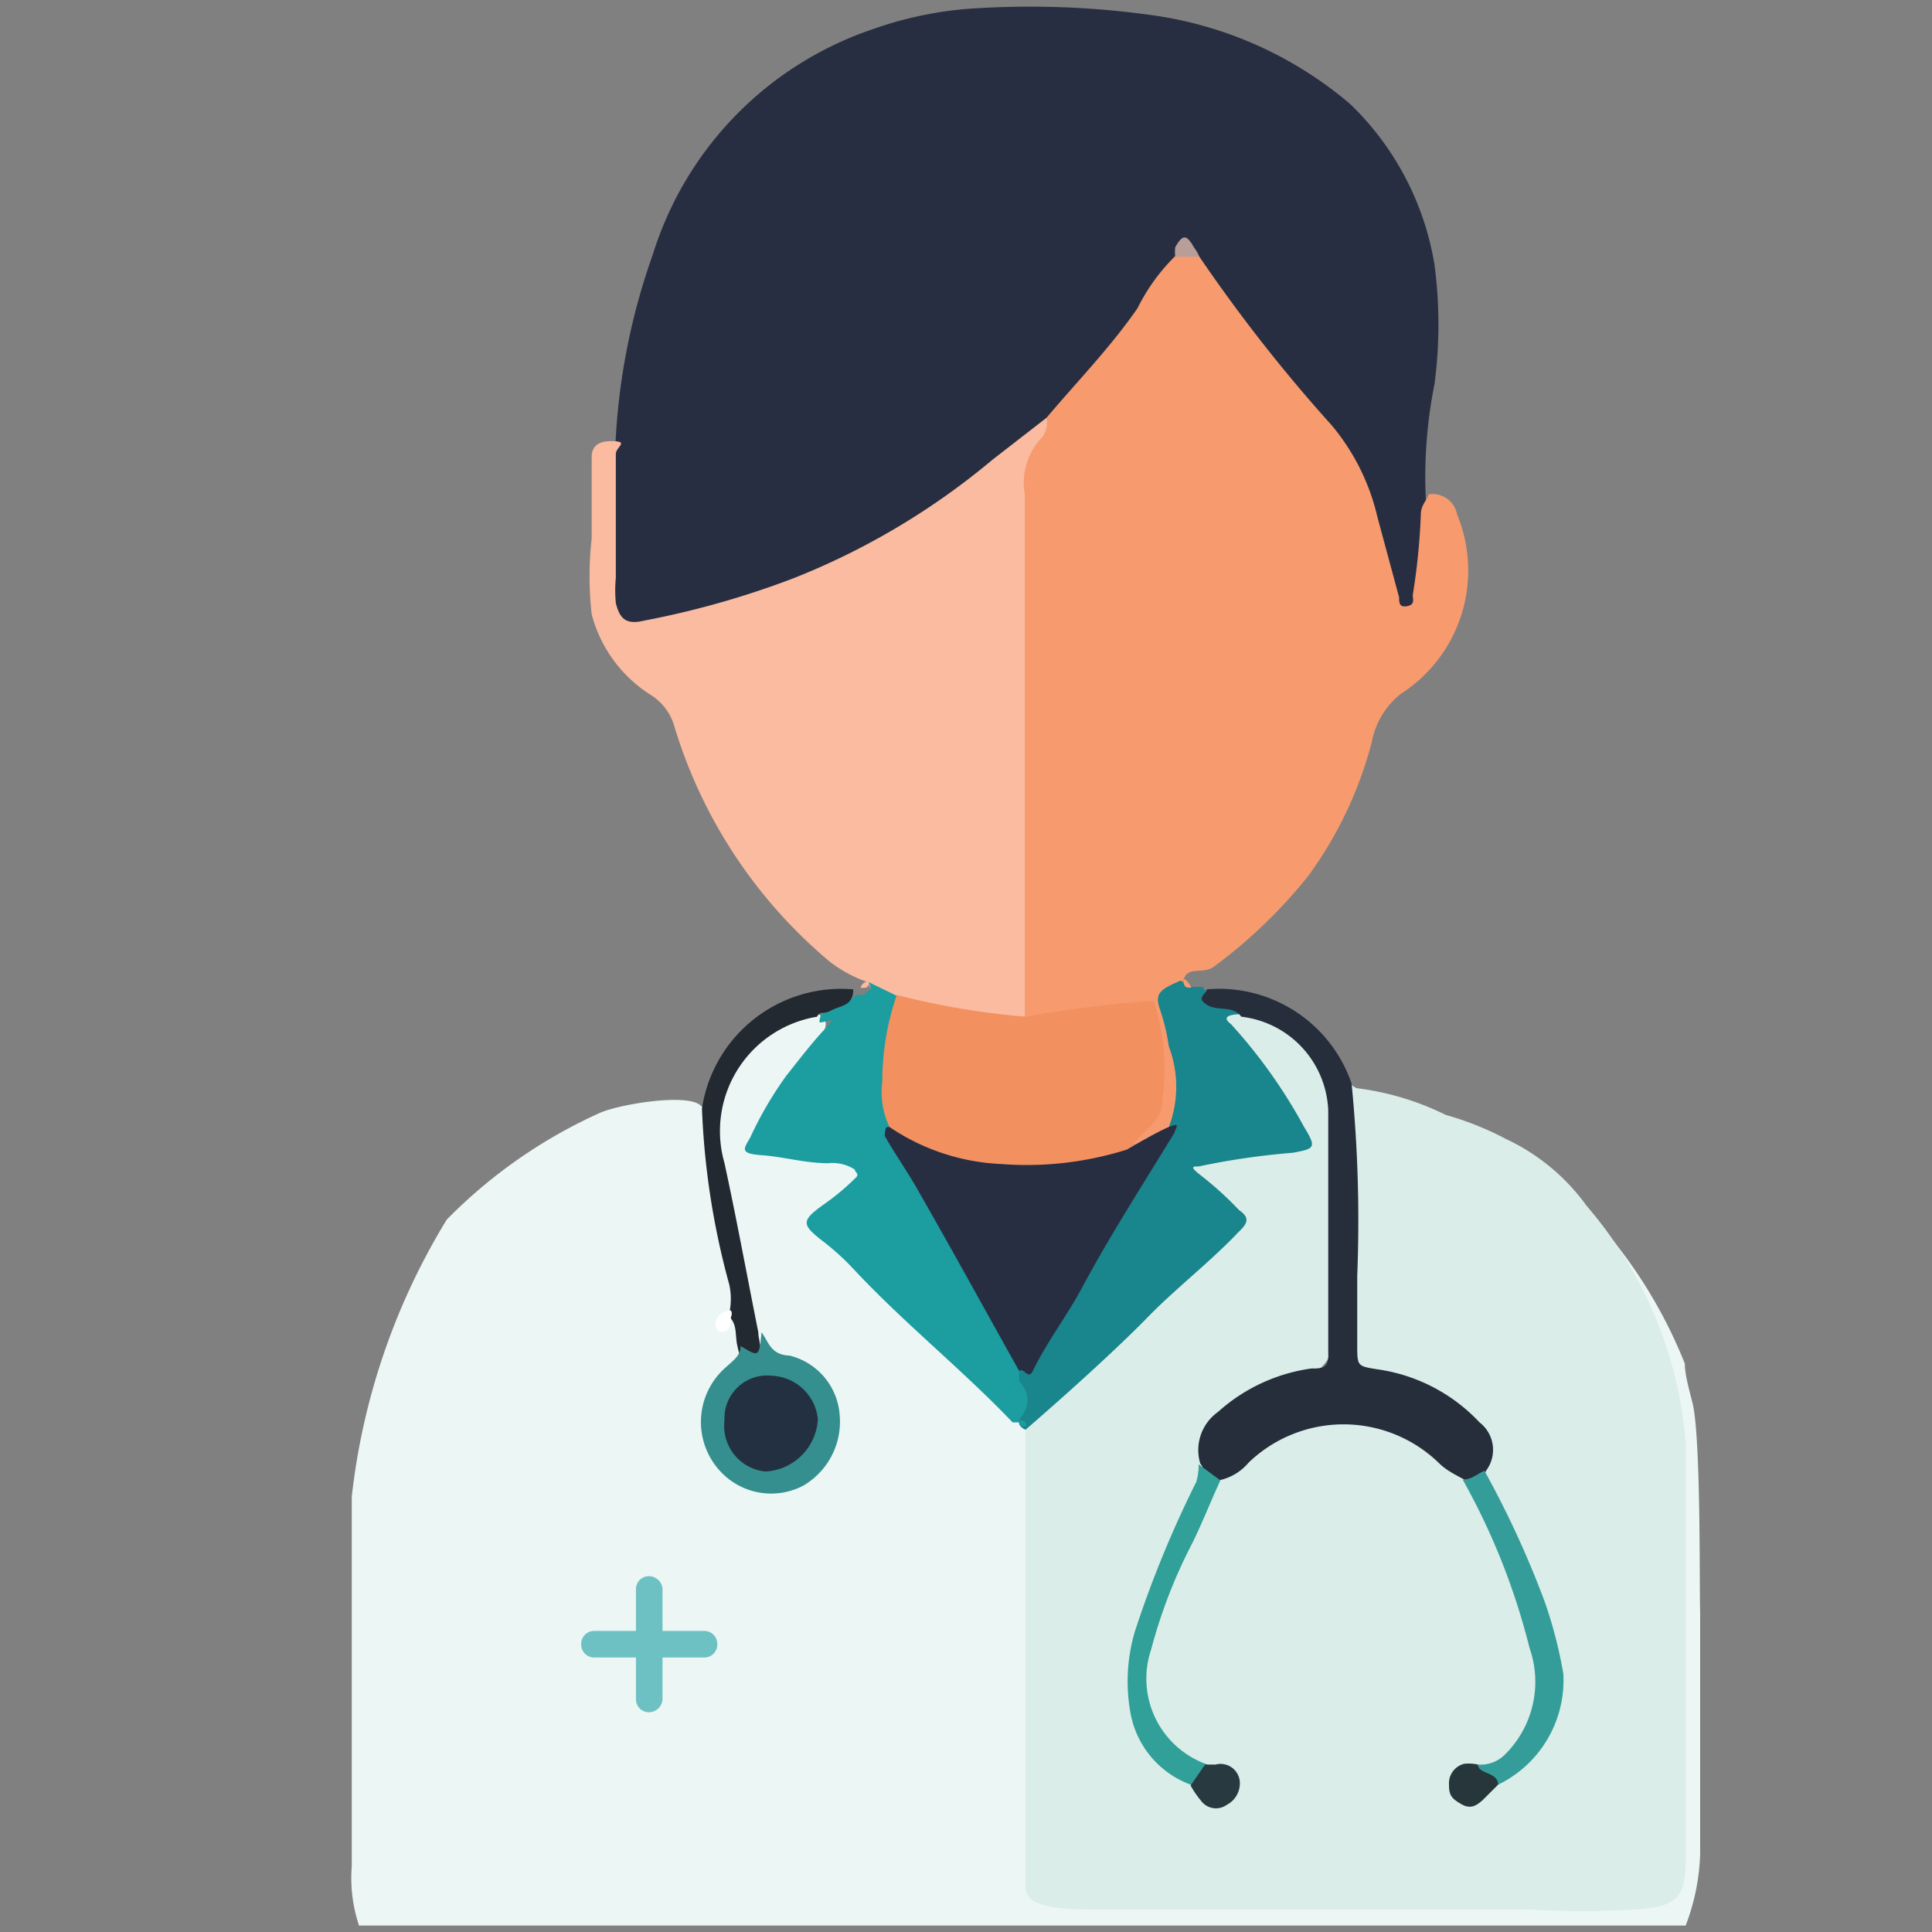 <svg id="Layer_1" data-name="Layer 1" xmlns="http://www.w3.org/2000/svg" width="24" height="24" viewBox="0 0 24 24"><rect x="0" y="0" width="24" height="24" fill="#808080" stroke="none"/><path d="M19.88,15.22a6,6,0,0,1,1.05,1.72c0,.15.06.34.1.51.1.46.08,2.26.09,2.58v3a2.71,2.71,0,0,1-.18.89H4.46a1.86,1.86,0,0,1-.09-.74V18.59a8.37,8.37,0,0,1,1.18-3.44,6.28,6.28,0,0,1,1.89-1.32c.23-.11,1.12-.26,1.27-.09a.18.18,0,0,1,.11.13c0,.77.3,1.51.36,2.28.06.07-.22.16,0,.22a.45.45,0,0,1,.09.35c0,.21-.19.31-.29.45a.76.76,0,0,0,.19,1.14A.74.74,0,1,0,9.83,17a.68.68,0,0,1-.47-.49c-.19-.7-.32-1.41-.44-2.12a1.45,1.45,0,0,1,1.15-1.82c.27.06.2.21.09.36s-.4.52-.57.81-.19.43.24.51a5.23,5.23,0,0,1,.57.06c.35.1.39.24.14.5s-.32.33,0,.7c.67.71,1.43,1.32,2.1,2l.09.11a.61.61,0,0,1,.07.14.83.83,0,0,1,0,.15c.05,1.62,0,3.24,0,4.85,0,.69.08.8.77.8,1.37,0,2.75,0,4.13,0,.73-.05,1.48.08,2.22.06s.8-.1.8-.81c0-1.53,0-3.06,0-4.58a4.11,4.11,0,0,0-.3-1.55C20.41,16.42,19.73,15.49,19.88,15.22Z" fill="#ebf6f5"/><path d="M20.94,17.93V23.1c0,.49-.12.58-.62.62a12,12,0,0,1-1.34,0H17.25c-1.24,0-2.49,0-3.73,0-.82,0-.78-.21-.78-.33s0-.22,0-.32V17.73a1.22,1.22,0,0,1,.48-.57c.61-.48,1.1-1.09,1.7-1.59.45-.37.43-.4,0-.83-.23-.24-.19-.35.14-.44s.53-.05.79-.1.25-.12.14-.3a9.15,9.15,0,0,0-.67-1c-.19-.23-.15-.38.17-.39a1.27,1.27,0,0,1,1.09,1.33c0,.88,0,1.75,0,2.63a.59.59,0,0,1-.49.68c-.5.14-1,.29-1.12.94a4.32,4.32,0,0,1-.41,1.05,7.78,7.78,0,0,0-.39,1.05,1.48,1.48,0,0,0,.58,1.86l.14.11c.09.06.17.13.28,0a.08.08,0,0,0,0-.08c0-.14-.15-.11-.25-.14h-.09a1.27,1.27,0,0,1-.68-1.61,8.59,8.59,0,0,1,.9-2.06,2.29,2.29,0,0,1,1.73-.73,2.32,2.32,0,0,1,1.38.72,5.6,5.6,0,0,1,.94,2.27A1.13,1.13,0,0,1,18.45,22c-.1,0-.21,0-.27.12a.07.07,0,0,0,0,.11c.17.06.26-.11.39-.17a1.4,1.4,0,0,0,.62-1.59,7.16,7.16,0,0,0-.59-1.56,1.81,1.81,0,0,1-.27-.71,1,1,0,0,0-.85-.92c-.83-.23-.8-.25-.81-1.23,0-.77,0-1.54,0-2.31a.29.29,0,0,1,.09-.29s.07.07.11.07a3.44,3.44,0,0,1,1.09.33,3.79,3.79,0,0,1,.75.3,2.58,2.58,0,0,1,1,.83A5.13,5.13,0,0,1,20.94,17.93Z" fill="#daede8"/><path d="M7.64,5.66a8.14,8.14,0,0,1,.47-2.5A4.3,4.3,0,0,1,10.85.36,4.62,4.62,0,0,1,12.18.1a10.88,10.88,0,0,1,2.21.1,4.82,4.82,0,0,1,2.38,1.09,3.57,3.57,0,0,1,1.05,2,5.64,5.64,0,0,1,0,1.48,5.89,5.89,0,0,0-.11,1.39,3.46,3.46,0,0,1-.09,1.16c0,.11-.05.22-.18.24s-.19-.12-.23-.23A4.6,4.6,0,0,1,17,6.58,3.72,3.72,0,0,0,16,4.79c-.39-.48-.76-1-1.1-1.48,0-.06,0-.17-.11-.18s-.07.09-.11.13A11.08,11.08,0,0,1,13,5.31,9.16,9.16,0,0,1,8.27,7.79c-.55.09-.7,0-.72-.61S7.65,6.17,7.64,5.66Z" fill="#282e41"/><path d="M14.9,3.19a19.6,19.6,0,0,0,1.64,2.09,2.73,2.73,0,0,1,.57,1.14l.27,1c0,.06,0,.13.1.11s.07-.08.07-.14a8,8,0,0,0,.1-1c0-.11.07-.17.1-.25a.31.31,0,0,1,.35.25,1.82,1.82,0,0,1-.7,2.23,1,1,0,0,0-.36.6,4.92,4.92,0,0,1-.78,1.65A6.2,6.2,0,0,1,15.09,12c-.13.11-.32,0-.38.15a.9.9,0,0,0-.05.7A1.5,1.5,0,0,1,14.6,14a.61.61,0,0,1-.5.22c-.18-.07-.13-.19,0-.27.46-.41.18-.9.15-1.36,0-.17-.15-.07-.24-.08-.33,0-.61.23-1,.17-.16,0-.33,0-.39-.22a13.27,13.27,0,0,1,0-1.67c0-1.42,0-2.84,0-4.25A1.84,1.84,0,0,1,13,5.19c.38-.45.79-.87,1.13-1.36a2.42,2.42,0,0,1,.46-.64A.24.24,0,0,1,14.9,3.19Z" fill="#f79b6f"/><path d="M13,5.19a.3.3,0,0,1-.09.28.82.82,0,0,0-.18.67v6.5c-.15.16-.32.11-.49.07a9.63,9.63,0,0,1-1.07-.21c-.16-.07-.33-.12-.39-.3a1.61,1.61,0,0,1-.48-.26A6.12,6.12,0,0,1,8.37,9a.68.68,0,0,0-.29-.37,1.69,1.69,0,0,1-.73-1,4.21,4.21,0,0,1,0-.94s0-.94,0-1,0-.21.24-.21.06.07.06.16l0,1.54a1.61,1.61,0,0,0,0,.31c.05.21.14.27.35.22a11,11,0,0,0,1.84-.52,9,9,0,0,0,2.49-1.48Z" fill="#fabba0"/><path d="M10.79,12.2l.35.17c.08.52-.15,1,0,1.54a6.15,6.15,0,0,0,.79,1.5L12.74,17c0,.23.32.49-.08.67,0,0-.06,0-.08,0-.64-.67-1.37-1.25-2-1.93a3.18,3.18,0,0,0-.33-.3c-.3-.23-.31-.27,0-.49a2.89,2.89,0,0,0,.37-.31c.07-.06,0-.07,0-.11a.5.5,0,0,0-.33-.08c-.29,0-.55-.08-.83-.1s-.22-.08-.14-.22a4.56,4.56,0,0,1,.45-.77c.16-.2.31-.4.48-.58s0-.07-.07-.08c0-.25.33-.19.45-.34l.09,0a.39.39,0,0,0,.1-.08Z" fill="#1c9da0"/><path d="M12.66,17.63a.32.32,0,0,0,0-.47s0-.1,0-.16c.6-.78,1-1.69,1.55-2.51a3.12,3.12,0,0,0,.31-.49,1.41,1.41,0,0,0,0-1,2.56,2.56,0,0,0-.11-.46c-.07-.2,0-.25.26-.36h0a.39.39,0,0,0,.1.08l.17,0c.1.19.4.09.45.34,0,0-.26,0-.1.12A6.51,6.51,0,0,1,16.2,14c.16.26.13.27-.14.32a9.16,9.16,0,0,0-1.17.17c-.07,0-.11,0,0,.09a4.32,4.32,0,0,1,.5.45c.11.08.14.14,0,.27-.36.38-.78.7-1.14,1.07s-1,.95-1.51,1.39v0a.14.14,0,0,1-.08-.07Z" fill="#19858c"/><path d="M15.42,12.63c-.11-.15-.29-.06-.43-.15s0-.13,0-.19a1.74,1.74,0,0,1,1.8,1.17,17.35,17.35,0,0,1,.07,2.39v.86c0,.26,0,.26.25.3a2.15,2.15,0,0,1,1.27.66.43.43,0,0,1,.08.6c-.05.13-.14.18-.27.11s-.23-.12-.32-.21a1.7,1.7,0,0,0-2.36,0,.65.65,0,0,1-.33.21c-.17.05-.2-.11-.27-.2a.58.58,0,0,1,.22-.64A2.18,2.18,0,0,1,16.29,17c.13,0,.22,0,.21-.2,0-1,0-2,0-3A1.22,1.22,0,0,0,15.42,12.63Z" fill="#262e3b"/><path d="M10.6,12.29c0,.21-.16.2-.27.26s-.14,0-.18.08A1.44,1.44,0,0,0,9,14.45c.15.69.28,1.4.42,2.1,0,.11.08.24-.07.3s-.16,0-.19-.13,0-.27-.1-.36,0,0,0-.05a0,0,0,0,1,0,0,.83.83,0,0,0,0-.35,9.6,9.6,0,0,1-.34-2.19A1.75,1.75,0,0,1,10.6,12.29Z" fill="#222931"/><path d="M10.79,12.19c0,.06,0,.09-.1.08A.11.11,0,0,1,10.79,12.19Z" fill="#fabba0"/><path d="M14.8,12.27c-.06,0-.09,0-.1-.08S14.78,12.22,14.8,12.27Z" fill="#f79b6f"/><path d="M9.2,16.72c.23.14.23.14.26-.17.09.12.11.28.35.29a.82.82,0,0,1,.62.73.92.92,0,0,1-.46.89.86.86,0,0,1-1-.16A.9.9,0,0,1,9,17C9.12,16.89,9.2,16.84,9.2,16.72Z" fill="#358f8f"/><path d="M9.08,16.28a.08.08,0,0,1,0,.08c0,.07,0,.16-.08.18s-.1,0-.11-.09S9,16.27,9.08,16.28Z" fill="#fff"/><path d="M12.67,17.64a.08.08,0,0,1,.08.07C12.69,17.73,12.66,17.7,12.67,17.64Z" fill="#1c9da0"/><path d="M14.89,18.19l.27.2c-.13.28-.24.57-.38.84a6.41,6.41,0,0,0-.48,1.26A1.13,1.13,0,0,0,15,21.92c0,.16-.05.23-.18.26a1.17,1.17,0,0,1-.78-.92,2.18,2.18,0,0,1,.06-1,13.56,13.56,0,0,1,.76-1.85A.73.73,0,0,0,14.89,18.19Z" fill="#30a099"/><path d="M18.17,18.38c.11,0,.18-.07.27-.11a12,12,0,0,1,.75,1.63,5.54,5.54,0,0,1,.23.89,1.44,1.44,0,0,1-.81,1.38c-.11-.05-.28-.05-.25-.25a.43.43,0,0,0,.32-.11A1.27,1.27,0,0,0,19,20.47,8.45,8.45,0,0,0,18.17,18.38Z" fill="#349d9a"/><path d="M14.79,22.18l.18-.26h.13a.24.24,0,0,1,.3.2.3.3,0,0,1-.16.3.23.23,0,0,1-.32-.05A1.18,1.18,0,0,1,14.79,22.18Z" fill="#283a40"/><path d="M18.36,21.92c0,.12.25.09.25.25l-.19.19c-.08.07-.15.12-.27.05S18,22.3,18,22.17a.25.25,0,0,1,.19-.26A.55.55,0,0,1,18.36,21.92Z" fill="#26363b"/><path d="M14.9,3.19h-.3a.42.42,0,0,1,0-.12c.09-.16.14-.16.23,0A.65.65,0,0,1,14.9,3.19Z" fill="#b89e99"/><path d="M11.05,14a1,1,0,0,1-.09-.56,3.31,3.31,0,0,1,.18-1.08,9.55,9.55,0,0,0,1.6.27,14.94,14.94,0,0,1,1.59-.2,2.72,2.72,0,0,1,.11,1.23c0,.23-.13.31-.35.53,0,.17-.15.21-.27.25a3.59,3.59,0,0,1-2.42-.11A.63.63,0,0,1,11.05,14Z" fill="#f39060"/><path d="M11.05,14a2.68,2.68,0,0,0,1.39.46A4.13,4.13,0,0,0,14,14.28s.37-.22.52-.28.09,0,.07.07c-.39.64-.79,1.26-1.14,1.91-.19.36-.44.68-.62,1.05-.06.12-.11-.05-.17,0-.42-.75-.83-1.5-1.26-2.25-.13-.23-.28-.44-.41-.67C11,14,11,14,11.05,14Z" fill="#282e42"/><path d="M9.59,17.09a.6.6,0,0,1,.57.54.69.69,0,0,1-.65.65A.57.57,0,0,1,9,17.64.53.53,0,0,1,9.59,17.09Z" fill="#233042"/><path d="M8.06,21.27a.16.16,0,0,1-.16-.16V19.74a.16.16,0,0,1,.16-.16.17.17,0,0,1,.17.16v1.37A.17.17,0,0,1,8.06,21.27Z" fill="#6dc1c3"/><path d="M8.75,20.59H7.38a.16.16,0,0,1-.16-.17.16.16,0,0,1,.16-.16H8.75a.16.16,0,0,1,.16.16A.16.16,0,0,1,8.75,20.59Z" fill="#6dc1c3"/></svg>